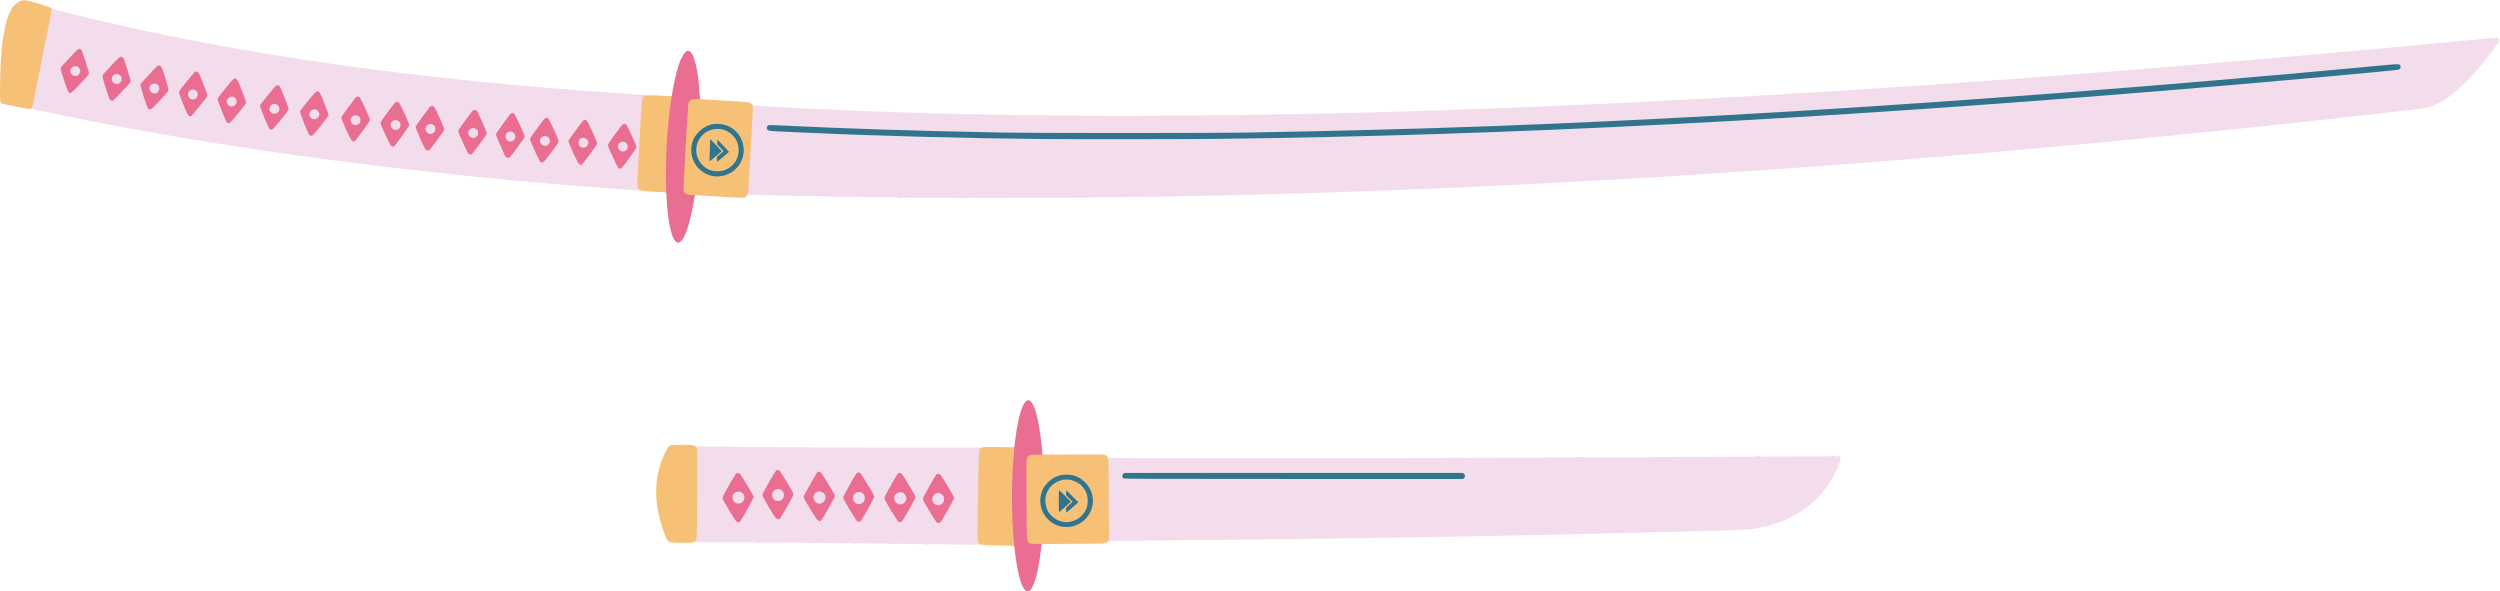 <svg class="img-fluid" id="outputsvg" xmlns="http://www.w3.org/2000/svg" width="5778" height="1367" viewBox="0 0 57780 13670"><g id="l2ysja3oJHTwjd2Ozmi7hcz" fill="rgb(243,221,236)" style="transform: none;"><g style="transform: none;"><path id="pQhxalxzP" d="M21625 12579 c-1780 -26 -4752 -52 -5283 -47 -308 3 -322 2 -322 -16 0 -10 11 -31 25 -47 13 -16 26 -44 29 -62 3 -18 7 -472 9 -1010 4 -940 4 -979 -14 -1015 -22 -43 -26 -90 -6 -74 22 18 2007 34 4404 36 l2233 1 0 21 c0 12 -7 27 -14 34 -8 6 -20 26 -25 43 -16 50 -45 1999 -31 2042 6 19 22 43 36 54 13 10 24 26 24 35 0 18 -121 19 -1065 5z m238 -800 l155 -270 -108 -182 c-164 -276 -202 -332 -225 -332 -15 0 -54 62 -173 268 l-153 268 137 227 c151 251 179 292 199 292 7 0 83 -122 168 -271z m-4631 -20 l155 -270 -148 -247 c-82 -135 -155 -253 -164 -261 -11 -11 -20 -13 -31 -6 -8 6 -83 128 -165 272 l-151 262 140 233 c150 249 176 288 196 288 7 0 82 -122 168 -271z m3741 1 l154 -269 -52 -88 c-214 -357 -261 -428 -280 -428 -15 0 -54 62 -173 269 l-153 268 152 252 c149 246 162 266 186 266 6 0 81 -121 166 -270z m-955 -5 c84 -145 152 -269 152 -274 0 -19 -302 -513 -318 -518 -22 -9 -32 6 -191 286 l-144 251 147 245 c148 247 167 275 190 275 7 0 81 -119 164 -265z m-904 -27 c80 -142 146 -261 146 -264 0 -15 -306 -514 -318 -519 -8 -3 -18 -3 -22 0 -18 11 -312 536 -307 549 14 36 291 484 309 499 17 15 24 16 33 5 7 -7 78 -129 159 -270z m-957 -39 l152 -267 -149 -248 c-82 -136 -156 -254 -164 -262 -8 -8 -20 -12 -28 -10 -7 3 -82 126 -165 273 l-153 267 142 237 c149 249 173 283 197 279 8 -2 84 -123 168 -269z"></path><path id="p10W84FSgq" d="M21590 11691 c-44 -23 -69 -65 -76 -128 -17 -136 64 -216 202 -198 49 6 64 13 96 45 38 37 38 38 38 120 0 98 -16 131 -75 160 -54 26 -138 26 -185 1z"></path><path id="p13fFzSlg3" d="M16962 11650 c-43 -27 -62 -74 -62 -155 0 -119 47 -165 167 -165 56 0 77 5 104 23 45 30 69 80 69 145 0 62 -17 108 -55 142 -23 22 -37 25 -108 28 -69 3 -87 0 -115 -18z"></path><path id="p1H1szFwYB" d="M20715 11671 c-61 -37 -70 -56 -73 -150 -3 -84 -2 -87 28 -123 50 -60 159 -75 238 -34 48 25 76 94 70 171 -9 109 -61 155 -175 155 -39 0 -68 -6 -88 -19z"></path><path id="pk1HbYwKk" d="M19739 11653 c-40 -34 -59 -79 -59 -143 0 -60 18 -106 54 -140 23 -21 39 -25 100 -28 131 -7 179 34 185 160 3 66 0 82 -19 113 -31 50 -66 65 -154 65 -66 0 -78 -3 -107 -27z"></path><path id="p112GR3IvK" d="M18839 11647 c-47 -31 -69 -79 -69 -150 0 -117 55 -172 171 -171 123 1 172 55 167 186 -3 83 -20 113 -80 144 -44 23 -149 18 -189 -9z"></path><path id="pYTCRXBZ5" d="M17869 11583 c-40 -34 -59 -79 -59 -143 0 -60 18 -106 54 -140 23 -21 39 -25 100 -28 131 -7 179 34 185 160 3 66 0 82 -19 113 -31 50 -66 65 -154 65 -66 0 -78 -3 -107 -27z"></path><path id="p19qtz4GJx" d="M25580 12497 c0 -20 5 -39 12 -43 8 -5 10 -240 5 -946 -3 -577 -2 -938 4 -938 5 0 9 5 9 10 0 7 1142 10 3408 10 3937 0 6688 -9 12965 -42 l529 -3 18 23 c21 26 17 48 -31 168 -320 809 -975 1310 -1937 1483 -123 22 -341 31 -1872 71 -3926 103 -7537 164 -12340 206 -642 5 -737 8 -752 22 -17 14 -18 13 -18 -21z m8223 -1471 c23 -18 22 -32 -5 -50 -20 -14 -407 -16 -3903 -16 l-3881 0 -24 22 -23 21 23 19 c21 17 160 18 3909 18 3215 -1 3889 -3 3904 -14z"></path><path id="pB3JjIL0B" d="M21185 4569 c-1175 -10 -2421 -31 -3493 -60 -385 -10 -405 -10 -424 8 -20 18 -20 18 -15 -27 10 -79 117 -1891 117 -1982 0 -52 4 -88 10 -88 6 0 10 4 10 9 0 10 62 15 625 46 3628 199 7732 251 12320 155 7513 -158 16368 -718 26415 -1671 404 -38 790 -74 858 -81 113 -10 124 -10 142 7 23 20 25 46 9 78 -7 12 -76 108 -154 212 -426 567 -840 979 -1183 1176 -100 58 -236 115 -329 138 -161 41 -3434 399 -5768 631 -10494 1044 -20163 1524 -29140 1449z m6905 -1389 c6729 -78 13884 -446 22335 -1150 2077 -173 4938 -432 4987 -451 36 -15 42 -36 15 -53 -19 -13 -53 -12 -277 10 -3588 343 -8257 718 -11880 954 -5219 340 -9425 517 -14320 602 -969 17 -4987 17 -5880 0 -1932 -36 -3980 -102 -5025 -162 -230 -13 -251 -13 -269 6 -42 41 6 60 179 68 77 3 331 15 565 26 1699 79 3840 138 5610 153 800 7 3242 5 3960 -3z"></path><path id="psS1L7yM7" d="M14635 4393 c-4835 -332 -9613 -967 -13535 -1799 -201 -42 -373 -77 -382 -78 -22 0 -23 -22 -4 -67 8 -19 35 -142 61 -274 25 -132 77 -395 115 -585 38 -190 85 -428 104 -530 20 -102 43 -216 51 -255 38 -170 115 -578 115 -606 l0 -30 28 20 c44 32 1180 311 1962 481 3215 702 6916 1196 11075 1480 242 16 485 32 540 35 157 9 185 14 185 33 0 9 -13 24 -28 33 -59 33 -56 9 -112 1024 -28 517 -50 964 -47 994 3 44 9 59 31 78 15 13 26 31 24 41 -3 16 -14 16 -183 5z m-116 -776 c125 -170 159 -222 152 -235 -5 -9 -52 -114 -106 -232 -103 -230 -123 -262 -150 -240 -24 20 -317 420 -322 441 -6 22 193 468 220 492 17 15 23 16 33 5 7 -7 85 -111 173 -231z m-957 -24 c73 -98 149 -202 169 -231 l37 -52 -105 -233 c-58 -127 -113 -241 -124 -252 -19 -19 -19 -19 -38 0 -40 41 -321 430 -321 444 0 27 202 465 222 484 11 9 22 17 24 17 2 0 63 -80 136 -177z m-864 -86 c88 -117 163 -221 169 -231 8 -14 -12 -67 -94 -249 -58 -128 -113 -241 -124 -252 -19 -19 -19 -19 -38 0 -41 42 -321 431 -321 445 0 20 199 460 218 483 8 9 19 17 24 17 4 0 79 -96 166 -213z m-783 -113 c88 -119 164 -222 168 -230 5 -8 -32 -100 -98 -246 -98 -214 -127 -268 -145 -268 -9 0 -340 448 -340 460 0 5 45 109 100 230 55 122 100 225 100 228 0 11 33 42 45 42 6 0 83 -97 170 -216z m-869 -81 c92 -125 167 -232 167 -238 0 -21 -207 -469 -226 -488 -10 -10 -23 -15 -27 -11 -26 28 -333 451 -333 459 0 6 48 115 107 244 88 193 123 257 143 261 0 0 77 -102 169 -227z m-994 -78 c84 -113 159 -216 167 -229 13 -22 8 -38 -89 -252 -56 -126 -112 -239 -124 -252 l-22 -23 -20 23 c-11 13 -89 116 -173 231 l-153 207 102 228 c114 254 124 272 146 272 8 0 83 -92 166 -205z m-798 -112 c86 -117 159 -219 162 -227 6 -16 -188 -458 -214 -488 -8 -10 -21 -18 -27 -18 -10 0 -308 394 -338 446 -9 16 199 475 225 497 12 10 24 14 28 10 4 -4 78 -103 164 -220z m-896 -135 l160 -218 -105 -232 c-105 -233 -130 -277 -153 -263 -10 6 -161 206 -302 400 l-37 51 109 239 c60 132 117 245 127 252 22 17 10 31 201 -229z m-976 -111 c91 -111 167 -207 171 -213 6 -11 -162 -451 -189 -491 -8 -13 -21 -23 -28 -23 -14 0 -366 421 -366 437 0 25 192 489 206 500 12 9 21 10 30 2 7 -5 86 -101 176 -212z m-923 -137 l180 -220 -24 -63 c-56 -151 -168 -423 -177 -434 -6 -7 -16 -13 -24 -13 -14 0 -364 421 -364 438 0 20 183 477 198 495 8 9 19 17 23 17 5 0 89 -99 188 -220z m-982 -155 c95 -116 173 -215 173 -222 0 -14 -161 -427 -184 -471 -8 -16 -22 -32 -30 -35 -11 -4 -67 57 -192 211 -98 119 -177 221 -177 227 0 16 173 456 190 483 8 13 22 22 31 20 9 -2 94 -98 189 -213z m-902 -151 c97 -118 178 -221 180 -227 6 -16 -176 -471 -198 -498 -24 -27 -20 -30 -180 165 -72 89 -149 182 -171 208 l-39 48 93 237 c77 198 118 283 136 283 2 0 82 -97 179 -216z m-908 -144 c103 -111 189 -207 191 -215 6 -25 -140 -479 -161 -502 -11 -13 -25 -19 -32 -15 -18 11 -385 401 -385 409 0 5 34 118 76 253 68 219 90 270 115 270 4 0 92 -90 196 -200z m-881 -201 c104 -111 191 -208 193 -217 2 -8 -30 -121 -70 -249 -66 -209 -93 -273 -117 -273 -7 0 -372 385 -385 407 -10 15 139 492 160 516 9 9 19 17 23 17 4 0 92 -91 196 -201z m-953 -192 c103 -109 187 -203 187 -208 0 -5 -33 -116 -74 -245 -67 -213 -93 -274 -117 -274 -14 0 -389 404 -389 420 1 32 149 483 166 501 9 10 22 15 28 11 7 -4 96 -96 199 -205z"></path><path id="pNm7kt0Sj" d="M14288 3501 c-29 -26 -33 -35 -36 -98 -7 -120 43 -171 158 -160 99 9 130 45 130 152 0 63 -2 69 -34 101 -33 33 -37 34 -110 34 -69 0 -78 -2 -108 -29z"></path><path id="p11ukwguf0" d="M13423 3444 c-13 -3 -36 -19 -53 -35 -28 -29 -30 -35 -30 -108 0 -88 13 -115 66 -137 72 -30 165 -9 201 45 42 62 25 180 -30 216 -26 17 -114 27 -154 19z"></path><path id="pbXvm0wrs" d="M12488 3371 c-29 -26 -33 -35 -36 -98 -7 -120 43 -171 158 -160 99 9 130 45 130 152 0 63 -2 69 -34 101 -33 33 -37 34 -110 34 -69 0 -78 -2 -108 -29z"></path><path id="p1GImGEIj2" d="M11698 3277 c-34 -28 -48 -64 -48 -127 0 -63 15 -95 57 -121 28 -18 46 -21 105 -17 64 3 73 7 99 36 27 30 29 39 29 108 0 73 -1 77 -34 110 -33 33 -37 34 -107 34 -62 0 -78 -4 -101 -23z"></path><path id="pwriuvUfF" d="M10865 3210 c-61 -25 -92 -123 -66 -203 19 -57 56 -77 140 -77 64 0 73 3 106 31 34 31 35 32 35 108 0 85 -12 111 -60 136 -31 16 -122 19 -155 5z"></path><path id="pisayfY11" d="M9870 3113 c-50 -26 -72 -74 -67 -146 2 -37 10 -67 24 -85 45 -61 176 -67 232 -11 56 56 50 187 -11 232 -39 29 -131 34 -178 10z"></path><path id="pZpfFTC5L" d="M9090 3032 c-67 -19 -90 -56 -90 -148 0 -67 2 -75 30 -102 53 -53 165 -54 223 -2 27 24 31 35 35 92 5 72 -12 117 -52 143 -27 18 -109 27 -146 17z"></path><path id="pkIiC4HAm" d="M8118 2897 c-64 -52 -64 -183 0 -240 26 -24 118 -33 165 -18 60 20 77 51 77 140 -1 113 -30 141 -147 141 -56 0 -73 -4 -95 -23z"></path><path id="pGBNDHUkt" d="M7205 2782 c-62 -21 -85 -59 -85 -144 0 -61 3 -71 30 -102 54 -61 167 -61 227 -1 31 31 33 37 33 103 0 56 -4 75 -22 97 -36 47 -118 67 -183 47z"></path><path id="pRqXhUZwJ" d="M6234 2626 c-33 -33 -34 -37 -34 -110 0 -69 2 -78 29 -108 26 -29 35 -33 98 -36 113 -7 163 37 163 142 0 105 -44 146 -156 146 -62 0 -68 -2 -100 -34z"></path><path id="pqQpCLRD2" d="M5249 2462 c-29 -26 -32 -35 -37 -104 -4 -75 -4 -76 30 -113 30 -33 42 -39 90 -43 70 -5 122 11 148 48 16 22 20 44 20 100 0 69 -2 74 -34 106 -33 33 -37 34 -110 34 -69 0 -79 -3 -107 -28z"></path><path id="pyffapBew" d="M4385 2320 c-41 -17 -66 -56 -72 -112 -12 -117 31 -168 142 -168 114 0 144 29 145 140 0 84 -12 110 -60 135 -31 16 -122 19 -155 5z"></path><path id="pYulwRKsh" d="M3478 2172 c-36 -22 -58 -69 -58 -125 0 -105 44 -147 155 -147 63 0 69 2 101 34 33 33 34 37 34 111 0 74 -1 78 -34 111 -32 32 -38 34 -102 34 -47 0 -78 -6 -96 -18z"></path><path id="prRadFs5F" d="M2598 1947 c-34 -28 -48 -65 -48 -129 0 -92 48 -138 145 -138 108 0 145 38 145 148 0 71 -1 75 -34 108 -33 33 -37 34 -107 34 -62 0 -78 -4 -101 -23z"></path><path id="paVpEOdcy" d="M1653 1770 c-35 -21 -47 -39 -58 -88 -12 -58 3 -117 37 -151 30 -29 36 -31 109 -31 73 0 79 2 108 30 66 67 49 207 -30 247 -38 20 -129 16 -166 -7z"></path></g></g><g id="l6W4vpInW0ffAS7Ense0P9D" fill="rgb(246,193,119)" style="transform: none;"><g style="transform: none;"><path id="pWEUa4kfS" d="M23440 12627 c0 -11 -70 -15 -372 -21 -420 -8 -428 -9 -462 -79 -18 -37 -18 -67 -1 -1065 18 -1141 13 -1078 85 -1115 33 -18 59 -18 393 -13 311 5 359 4 363 -9 12 -30 24 -14 24 31 0 25 -7 129 -15 232 -46 585 -46 1236 0 1814 19 233 19 238 0 238 -8 0 -15 -6 -15 -13z"></path><path id="p1CABenduw" d="M23762 12580 c-63 -39 -60 5 -67 -1041 -6 -913 -6 -956 12 -989 31 -59 67 -70 236 -70 123 0 147 2 147 15 0 13 88 14 713 9 678 -5 714 -5 747 13 19 10 43 33 53 51 18 31 20 73 24 970 l5 937 -34 40 c-34 38 -38 39 -114 46 -43 4 -379 8 -746 8 -587 1 -668 3 -668 16 0 13 -22 15 -137 15 -121 0 -142 -3 -171 -20z m1003 -445 c223 -57 404 -242 450 -461 18 -86 18 -112 0 -199 -45 -213 -228 -404 -441 -459 -299 -77 -624 145 -689 472 -20 96 -12 167 31 279 98 263 397 432 649 368z"></path><path id="pmnGC7LEV" d="M24530 12089 c-117 -19 -259 -115 -326 -220 -48 -77 -74 -178 -74 -291 0 -171 41 -278 144 -382 186 -186 531 -196 733 -22 108 94 163 226 163 395 0 175 -40 282 -146 385 -122 120 -293 167 -494 135z m284 -441 l48 -43 -21 -19 c-21 -19 -21 -19 -21 10 1 23 -14 43 -77 103 -76 71 -30 38 71 -51z m-171 -10 l47 -43 -95 -95 -95 -95 0 179 0 178 48 -41 c26 -22 68 -60 95 -83z"></path><path id="p3x8MNR7c" d="M15589 12541 c-149 -9 -160 -18 -227 -193 -249 -656 -261 -1258 -36 -1785 62 -145 119 -240 157 -264 29 -17 53 -19 277 -19 269 0 291 4 334 63 21 28 21 30 18 1060 -4 1136 -1 1074 -65 1121 -25 18 -44 21 -190 22 -89 1 -210 -1 -268 -5z"></path><path id="pdJXrsYvs" d="M16610 4545 c-206 -13 -414 -26 -462 -29 -77 -5 -88 -4 -88 11 0 14 -11 15 -100 10 -141 -9 -182 -34 -195 -122 -5 -35 95 -1866 110 -2014 12 -114 50 -141 198 -141 92 0 105 2 109 18 5 16 49 20 509 45 635 36 634 35 677 81 31 35 32 38 32 125 0 85 -92 1731 -106 1891 -6 69 -9 77 -44 112 l-38 38 -113 -1 c-63 -1 -283 -12 -489 -24z m109 -521 c233 -66 416 -282 438 -518 22 -235 -163 -500 -404 -580 -111 -37 -176 -42 -267 -22 -120 27 -208 77 -302 170 -163 162 -214 356 -148 556 67 202 241 358 449 404 77 17 149 14 234 -10z"></path><path id="pWlDRdACt" d="M16421 3974 c-81 -22 -149 -62 -217 -130 -97 -97 -144 -217 -144 -371 0 -148 40 -265 122 -358 99 -112 226 -165 397 -165 170 1 258 31 361 126 120 112 162 213 162 394 1 93 -4 128 -21 180 -56 163 -183 282 -348 325 -72 19 -240 18 -312 -1z m292 -402 c76 -63 77 -65 60 -84 -18 -20 -18 -20 -21 10 -2 23 -18 43 -65 83 -34 29 -69 59 -77 68 -13 13 -13 13 5 1 11 -8 55 -43 98 -78z m-168 -17 c39 -33 72 -61 74 -63 3 -1 -35 -43 -85 -93 l-89 -90 -6 98 c-4 54 -7 131 -8 172 l-1 74 23 -19 c12 -11 54 -47 92 -79z"></path><path id="pzWQ4RO1F" d="M15400 4457 c0 -11 -39 -15 -177 -21 -477 -19 -492 -25 -493 -191 0 -44 23 -498 51 -1010 55 -1008 52 -979 113 -1016 38 -23 107 -24 411 -5 177 11 212 11 221 0 31 -39 31 3 -1 239 -74 549 -112 1193 -102 1725 4 245 3 292 -9 292 -8 0 -14 -6 -14 -13z"></path><path id="pvgDpqTTW" d="M360 2461 c-353 -71 -334 -65 -348 -96 -25 -54 -10 -796 23 -1175 70 -800 244 -1185 535 -1184 52 0 115 16 320 78 140 43 265 84 278 92 16 10 22 24 22 49 0 31 -75 428 -115 610 -8 39 -31 153 -51 255 -19 102 -64 329 -99 505 -35 176 -87 437 -115 580 -57 294 -64 321 -90 335 -29 15 -55 12 -360 -49z"></path></g></g><g id="l6muyOP8M63rRrJpmb4WCTm" fill="rgb(234,110,145)" style="transform: none;"><g style="transform: none;"><path id="pU1Tc8t3P" d="M23706 13649 c-58 -46 -108 -156 -154 -344 -207 -831 -217 -2605 -21 -3554 134 -645 317 -668 454 -57 42 188 105 657 105 781 l0 35 -132 0 c-153 0 -191 12 -221 70 -18 33 -18 75 -12 959 7 1013 4 973 67 1011 28 17 50 20 157 20 l124 0 -7 73 c-11 117 -45 342 -72 487 -52 269 -133 481 -198 521 -40 24 -57 24 -90 -2z"></path><path id="p1AzluUwUi" d="M22158 12583 c12 -2 30 -2 40 0 9 3 -1 5 -23 4 -22 0 -30 -2 -17 -4z"></path><path id="pPE5H7jrA" d="M21408 12573 c12 -2 32 -2 45 0 12 2 2 4 -23 4 -25 0 -35 -2 -22 -4z"></path><path id="pqppGG1YJ" d="M20613 12563 c15 -2 39 -2 55 0 15 2 2 4 -28 4 -30 0 -43 -2 -27 -4z"></path><path id="pUjo2T14C" d="M19743 12553 c15 -2 37 -2 50 0 12 2 0 4 -28 4 -27 0 -38 -2 -22 -4z"></path><path id="pZzXBm4iR" d="M18738 12543 c12 -2 32 -2 45 0 12 2 2 4 -23 4 -25 0 -35 -2 -22 -4z"></path><path id="pikuMt8Vo" d="M17493 12533 c20 -2 54 -2 75 0 20 2 3 4 -38 4 -41 0 -58 -2 -37 -4z"></path><path id="phtcLRNXm" d="M21642 12063 c-15 -15 -92 -134 -170 -264 -102 -171 -142 -245 -142 -268 0 -22 44 -108 147 -289 80 -141 153 -265 161 -274 8 -10 27 -18 41 -18 53 0 56 4 262 348 68 115 109 193 109 211 0 17 -59 129 -157 302 -152 264 -159 274 -191 277 -25 3 -39 -3 -60 -25z m103 -403 c52 -25 75 -64 75 -129 0 -44 -5 -56 -32 -87 -46 -49 -105 -62 -162 -35 -103 50 -107 199 -6 252 44 24 74 24 125 -1z"></path><path id="p1BSmZzuyI" d="M17011 12043 c-15 -16 -91 -134 -169 -265 -106 -176 -142 -244 -142 -269 0 -24 39 -102 146 -288 81 -141 153 -264 162 -273 8 -10 27 -18 42 -18 15 0 37 8 49 18 32 26 321 512 321 540 0 24 -287 537 -316 567 -24 23 -63 18 -93 -12z m149 -438 c55 -53 63 -133 19 -189 -82 -104 -249 -51 -249 79 0 93 58 149 148 142 41 -3 59 -10 82 -32z"></path><path id="pLaj5uq0q" d="M20765 12059 c-11 -5 -89 -123 -173 -262 -113 -188 -152 -261 -152 -285 0 -23 41 -104 147 -290 80 -141 153 -265 161 -274 17 -20 53 -23 82 -8 10 6 60 79 111 163 51 83 121 199 156 257 34 57 63 116 63 130 0 16 -65 140 -157 301 -149 258 -160 274 -188 276 -16 1 -39 -2 -50 -8z m99 -413 c40 -17 72 -59 81 -109 8 -43 -24 -120 -57 -138 -73 -39 -140 -29 -188 29 -29 34 -31 42 -28 94 4 61 20 87 73 119 36 22 74 24 119 5z"></path><path id="pKta0nChW" d="M19814 12048 c-32 -15 -327 -511 -327 -548 0 -27 242 -469 300 -547 25 -35 57 -42 93 -23 10 6 89 128 176 271 132 220 155 265 150 289 -6 31 -287 530 -313 555 -17 17 -48 18 -79 3z m106 -413 c46 -24 73 -78 68 -134 -8 -86 -71 -138 -155 -128 -54 6 -98 44 -115 99 -25 85 41 178 128 178 25 0 58 -7 74 -15z"></path><path id="p1AWuhjrR8" d="M18910 12032 c-26 -14 -63 -67 -181 -262 -82 -135 -151 -258 -155 -273 -5 -24 19 -71 149 -300 86 -150 161 -278 168 -284 16 -16 40 -16 71 -2 27 12 330 508 335 548 4 35 -303 570 -333 582 -14 5 -33 2 -54 -9z m88 -406 c75 -39 103 -125 64 -196 -54 -98 -199 -94 -247 7 -55 116 71 247 183 189z"></path><path id="prmjJlH7I" d="M17931 11973 c-46 -44 -311 -496 -311 -531 0 -20 50 -117 154 -298 166 -291 178 -305 233 -274 36 20 333 513 333 552 0 18 -53 122 -147 286 -80 141 -153 265 -161 275 -23 26 -67 21 -101 -10z m119 -408 c46 -24 73 -78 68 -134 -8 -86 -71 -138 -155 -128 -54 6 -98 44 -115 99 -25 85 41 178 128 178 25 0 58 -7 74 -15z"></path><path id="p46hF52cH" d="M33528 10583 c57 -2 147 -2 200 0 53 1 7 3 -103 3 -110 0 -154 -2 -97 -3z"></path><path id="pBJZmQJ51" d="M36443 10573 c37 -2 96 -2 130 0 34 2 4 3 -68 3 -71 0 -99 -1 -62 -3z"></path><path id="p2cyaAjmO" d="M38683 10563 c31 -2 83 -2 115 0 31 2 5 3 -58 3 -63 0 -89 -1 -57 -3z"></path><path id="pV59okrm1" d="M40583 10553 c26 -2 68 -2 95 0 26 2 4 3 -48 3 -52 0 -74 -1 -47 -3z"></path><path id="pjhXuZpTM" d="M42323 10543 c20 -2 54 -2 75 0 20 2 3 4 -38 4 -41 0 -58 -2 -37 -4z"></path><path id="puiLqWFu7" d="M15626 5589 c-269 -212 -318 -2076 -90 -3434 87 -518 193 -849 305 -950 45 -40 61 -43 106 -15 98 59 193 462 218 925 3 61 8 125 11 143 l5 32 -92 0 c-135 0 -174 31 -185 147 -3 32 -29 482 -59 1000 -37 638 -51 951 -45 973 19 66 57 87 174 96 l86 7 -5 31 c-68 423 -160 773 -248 939 -35 67 -97 127 -131 127 -13 0 -35 -9 -50 -21z"></path><path id="pYJnogjLB" d="M22133 4573 c43 -2 110 -2 150 0 40 1 5 3 -78 3 -82 0 -115 -2 -72 -3z"></path><path id="piCtay1Cd" d="M20763 4563 c15 -2 37 -2 50 0 12 2 0 4 -28 4 -27 0 -38 -2 -22 -4z"></path><path id="pGk22pSIn" d="M19958 4553 c12 -2 30 -2 40 0 9 3 -1 5 -23 4 -22 0 -30 -2 -17 -4z"></path><path id="pUsNURGZF" d="M14292 3882 c-26 -21 -242 -488 -242 -526 0 -13 16 -47 36 -76 64 -93 266 -364 292 -392 31 -34 63 -36 96 -5 31 27 236 478 236 518 0 20 -45 89 -160 246 -89 120 -170 226 -182 236 -26 22 -47 21 -76 -1z m184 -416 c27 -27 34 -42 34 -73 0 -89 -86 -145 -165 -107 -109 52 -70 214 51 214 39 0 51 -5 80 -34z"></path><path id="psoNA5fH9" d="M13379 3788 c-29 -25 -239 -481 -239 -518 0 -31 7 -41 167 -258 170 -231 179 -242 209 -242 13 0 34 10 48 23 30 27 236 479 236 518 0 28 -39 86 -233 344 -122 164 -139 175 -188 133z m169 -395 c25 -15 52 -69 52 -101 0 -35 -44 -86 -84 -100 -80 -26 -146 23 -146 109 0 95 95 144 178 92z"></path><path id="pFf9PPOC0" d="M12487 3738 c-29 -27 -237 -483 -237 -521 0 -26 46 -93 232 -342 124 -165 142 -177 191 -133 30 27 237 480 237 519 0 31 -19 60 -202 304 -156 207 -171 219 -221 173z m189 -402 c27 -27 34 -42 34 -73 0 -89 -86 -145 -165 -107 -109 52 -70 214 51 214 39 0 51 -5 80 -34z"></path><path id="pbq0xTryk" d="M11696 3629 c-14 -11 -26 -24 -26 -29 0 -4 -47 -113 -105 -240 -58 -128 -105 -242 -105 -254 0 -22 317 -461 349 -484 22 -15 63 -7 85 17 14 16 175 360 217 463 14 36 16 54 9 73 -5 14 -84 127 -176 250 -147 199 -169 225 -194 225 -15 0 -39 -9 -54 -21z m180 -393 c97 -97 -23 -249 -139 -177 -67 41 -74 128 -15 183 24 22 40 28 75 28 38 0 50 -5 79 -34z"></path><path id="p11zvP8nUe" d="M10843 3563 c-26 -12 -45 -49 -143 -263 -82 -181 -111 -257 -108 -277 2 -16 77 -126 173 -255 161 -218 170 -228 202 -228 18 0 41 8 51 18 27 27 232 487 232 520 0 22 -43 87 -170 259 -93 127 -178 233 -189 236 -10 2 -32 -2 -48 -10z m147 -388 c42 -22 60 -53 60 -106 0 -41 -4 -51 -35 -78 -110 -96 -258 50 -161 158 38 42 87 51 136 26z"></path><path id="pWNNvrtTZ" d="M9842 3463 c-33 -28 -245 -508 -236 -536 6 -20 283 -404 327 -454 13 -15 32 -23 52 -23 20 0 39 8 52 23 25 28 233 486 233 514 0 22 -53 99 -232 338 -99 131 -117 150 -144 153 -19 2 -39 -4 -52 -15z m153 -377 c44 -19 67 -56 67 -106 -1 -67 -45 -111 -113 -112 -52 -1 -90 27 -108 79 -13 36 -12 43 5 79 12 24 32 46 54 56 42 22 51 22 95 4z"></path><path id="pX2XEkHMS" d="M9038 3367 c-18 -15 -63 -102 -139 -271 -111 -246 -112 -248 -96 -280 8 -17 87 -128 174 -246 142 -191 163 -215 190 -218 21 -2 38 4 56 20 28 26 237 485 237 520 0 22 -324 472 -352 490 -22 13 -42 9 -70 -15z m182 -392 c47 -42 50 -123 6 -164 -50 -47 -119 -47 -166 1 -62 61 -27 169 60 189 31 7 77 -5 100 -26z"></path><path id="p7YfZZIcY" d="M8129 3247 c-32 -27 -239 -481 -239 -523 0 -22 40 -82 154 -237 84 -114 164 -219 176 -233 29 -30 61 -31 94 -1 30 27 236 479 236 518 0 19 -47 91 -160 245 -89 121 -170 227 -182 237 -27 23 -48 21 -79 -6z m144 -368 c39 -20 57 -51 57 -100 0 -134 -178 -160 -220 -33 -15 44 1 96 38 123 30 23 91 27 125 10z"></path><path id="plEukco3J" d="M7152 3122 c-33 -26 -225 -515 -217 -551 4 -14 86 -123 184 -241 247 -300 236 -302 375 52 94 241 99 257 97 290 -1 16 -273 360 -344 436 -35 36 -61 40 -95 14z m152 -376 c75 -31 100 -116 50 -175 -49 -59 -125 -61 -174 -4 -57 65 -30 157 55 185 30 9 33 9 69 -6z"></path><path id="pE4LGHGvW" d="M6227 2978 c-26 -24 -217 -496 -217 -537 0 -12 77 -115 183 -243 158 -194 186 -223 213 -226 19 -2 39 4 52 15 26 22 212 488 212 532 0 24 -36 73 -182 253 -199 242 -211 252 -261 206z m174 -364 c29 -15 59 -65 59 -100 0 -9 -7 -31 -16 -50 -52 -109 -214 -69 -214 52 0 39 5 51 34 80 39 39 86 45 137 18z"></path><path id="p16mAJlsDh" d="M5248 2827 c-21 -17 -51 -81 -123 -265 -52 -133 -95 -255 -95 -271 0 -22 42 -79 180 -249 99 -121 189 -223 200 -227 40 -13 76 20 108 97 79 190 172 437 172 456 0 12 -21 47 -47 79 -285 353 -330 403 -358 403 -5 0 -22 -10 -37 -23z m188 -401 c28 -28 34 -42 34 -76 0 -53 -29 -95 -75 -110 -49 -16 -89 -4 -126 37 -28 33 -31 41 -25 82 8 64 49 101 112 101 39 0 51 -5 80 -34z"></path><path id="pZfHECel9" d="M4352 2663 c-41 -39 -227 -513 -215 -548 8 -24 312 -402 357 -444 29 -27 66 -23 93 9 17 19 61 125 158 377 45 116 53 146 45 167 -11 29 -357 456 -370 456 -5 0 -15 3 -23 6 -9 3 -28 -7 -45 -23z m158 -378 c42 -22 60 -53 60 -105 -1 -69 -44 -110 -115 -110 -97 0 -147 116 -81 189 38 42 87 51 136 26z"></path><path id="p140bLG2qS" d="M26948 2673 c29 -2 74 -2 100 0 26 2 2 3 -53 3 -55 0 -76 -1 -47 -3z"></path><path id="pBs3srPq2" d="M28198 2663 c12 -2 32 -2 45 0 12 2 2 4 -23 4 -25 0 -35 -2 -22 -4z"></path><path id="pC8BL16PQ" d="M28963 2653 c9 -2 25 -2 35 0 9 3 1 5 -18 5 -19 0 -27 -2 -17 -5z"></path><path id="pWtXLSy14" d="M3424 2512 c-28 -22 -189 -531 -178 -564 6 -19 340 -381 388 -420 30 -25 51 -22 84 10 24 22 43 70 107 276 61 198 75 255 68 277 -4 16 -95 121 -201 234 -206 219 -219 227 -268 187z m222 -386 c29 -29 34 -41 34 -81 0 -40 -5 -52 -34 -81 -41 -41 -90 -45 -142 -14 -97 60 -47 210 69 210 31 0 46 -7 73 -34z"></path><path id="p17BFeIJlh" d="M2543 2308 c-13 -14 -52 -121 -103 -283 -67 -216 -79 -264 -70 -283 17 -39 383 -422 408 -429 29 -7 66 12 81 41 19 37 161 496 161 522 0 17 -22 48 -67 97 -322 343 -336 357 -363 357 -15 0 -36 -10 -47 -22z m233 -402 c28 -28 34 -41 34 -78 0 -50 -18 -82 -60 -103 -85 -44 -183 27 -166 120 11 57 56 95 113 95 38 0 50 -5 79 -34z"></path><path id="p10NCedXbu" d="M1581 2126 c-23 -25 -181 -504 -181 -549 0 -15 65 -91 200 -235 218 -230 231 -239 279 -188 28 30 185 520 176 553 -5 21 -88 113 -313 346 -101 105 -122 114 -161 73z m231 -393 c30 -26 50 -80 43 -114 -4 -16 -20 -43 -37 -59 -24 -25 -38 -30 -77 -30 -116 0 -158 142 -61 208 41 28 98 26 132 -5z"></path></g></g><g id="l4HKZfhdmxNlshMREJMnqRf" fill="rgb(49,116,142)" style="transform: none;"><g style="transform: none;"><path id="pxxubn9Wu" d="M24500 12164 c-310 -81 -508 -394 -446 -705 25 -125 75 -219 166 -310 124 -124 256 -179 430 -179 175 0 306 55 430 179 150 152 209 348 165 555 -46 219 -227 404 -450 461 -74 19 -222 18 -295 -1z m253 -109 c176 -37 327 -180 372 -350 21 -83 19 -199 -5 -278 -24 -77 -85 -172 -143 -223 -59 -51 -169 -101 -254 -116 -237 -40 -487 123 -548 357 -32 126 -8 287 59 394 67 105 209 201 326 220 81 13 118 12 193 -4z"></path><path id="pVo7oNscO" d="M24640 11793 l0 -58 76 -70 76 -70 -76 -75 -77 -76 3 -57 3 -57 138 138 139 139 -129 115 c-70 63 -134 118 -140 122 -10 5 -13 -7 -13 -51z"></path><path id="p14hgSidDq" d="M24470 11586 c0 -141 3 -256 8 -256 4 0 67 60 140 133 l133 133 -128 115 c-70 63 -134 119 -140 123 -10 6 -13 -47 -13 -248z"></path><path id="pE5wS7K6F" d="M25962 11054 c-30 -21 -30 -76 0 -104 l22 -20 3912 0 3911 0 27 21 c33 26 35 70 4 99 l-22 20 -3916 0 c-3528 0 -3918 -2 -3938 -16z"></path><path id="pof3WKKuQ" d="M16455 4064 c-277 -61 -475 -303 -478 -584 -3 -180 50 -309 177 -436 134 -133 287 -193 465 -181 471 32 728 553 466 947 -134 202 -394 307 -630 254z m248 -119 c120 -31 231 -111 296 -214 97 -152 97 -371 1 -521 -67 -104 -190 -194 -301 -219 -73 -17 -190 -13 -261 9 -353 109 -464 555 -204 814 100 99 205 144 341 145 39 1 97 -6 128 -14z"></path><path id="p17qTB8UyR" d="M16570 3683 l0 -59 75 -63 c41 -34 75 -66 75 -70 0 -3 -31 -38 -70 -76 l-70 -69 0 -61 1 -60 134 140 c74 77 134 142 135 145 0 5 -215 184 -262 218 -17 12 -18 9 -18 -45z"></path><path id="p13ZxUooQt" d="M16400 3652 c0 -43 3 -160 7 -258 l6 -180 131 134 c72 73 132 137 134 141 2 7 -34 39 -220 194 l-58 48 0 -79z"></path><path id="pBUcqqJlC" d="M24085 3213 c-1775 -16 -3901 -74 -5595 -153 -234 -11 -488 -23 -565 -26 -153 -7 -191 -19 -201 -60 -9 -34 13 -73 45 -81 14 -3 134 -1 266 6 1524 75 3093 126 5065 163 890 17 4850 17 5820 0 3913 -68 7080 -184 11015 -402 4671 -260 10014 -666 15203 -1156 303 -29 324 -27 341 18 12 33 -6 74 -37 87 -49 19 -2909 277 -4987 451 -8454 704 -15605 1072 -22340 1150 -723 8 -3237 10 -4030 3z"></path></g></g></svg>

